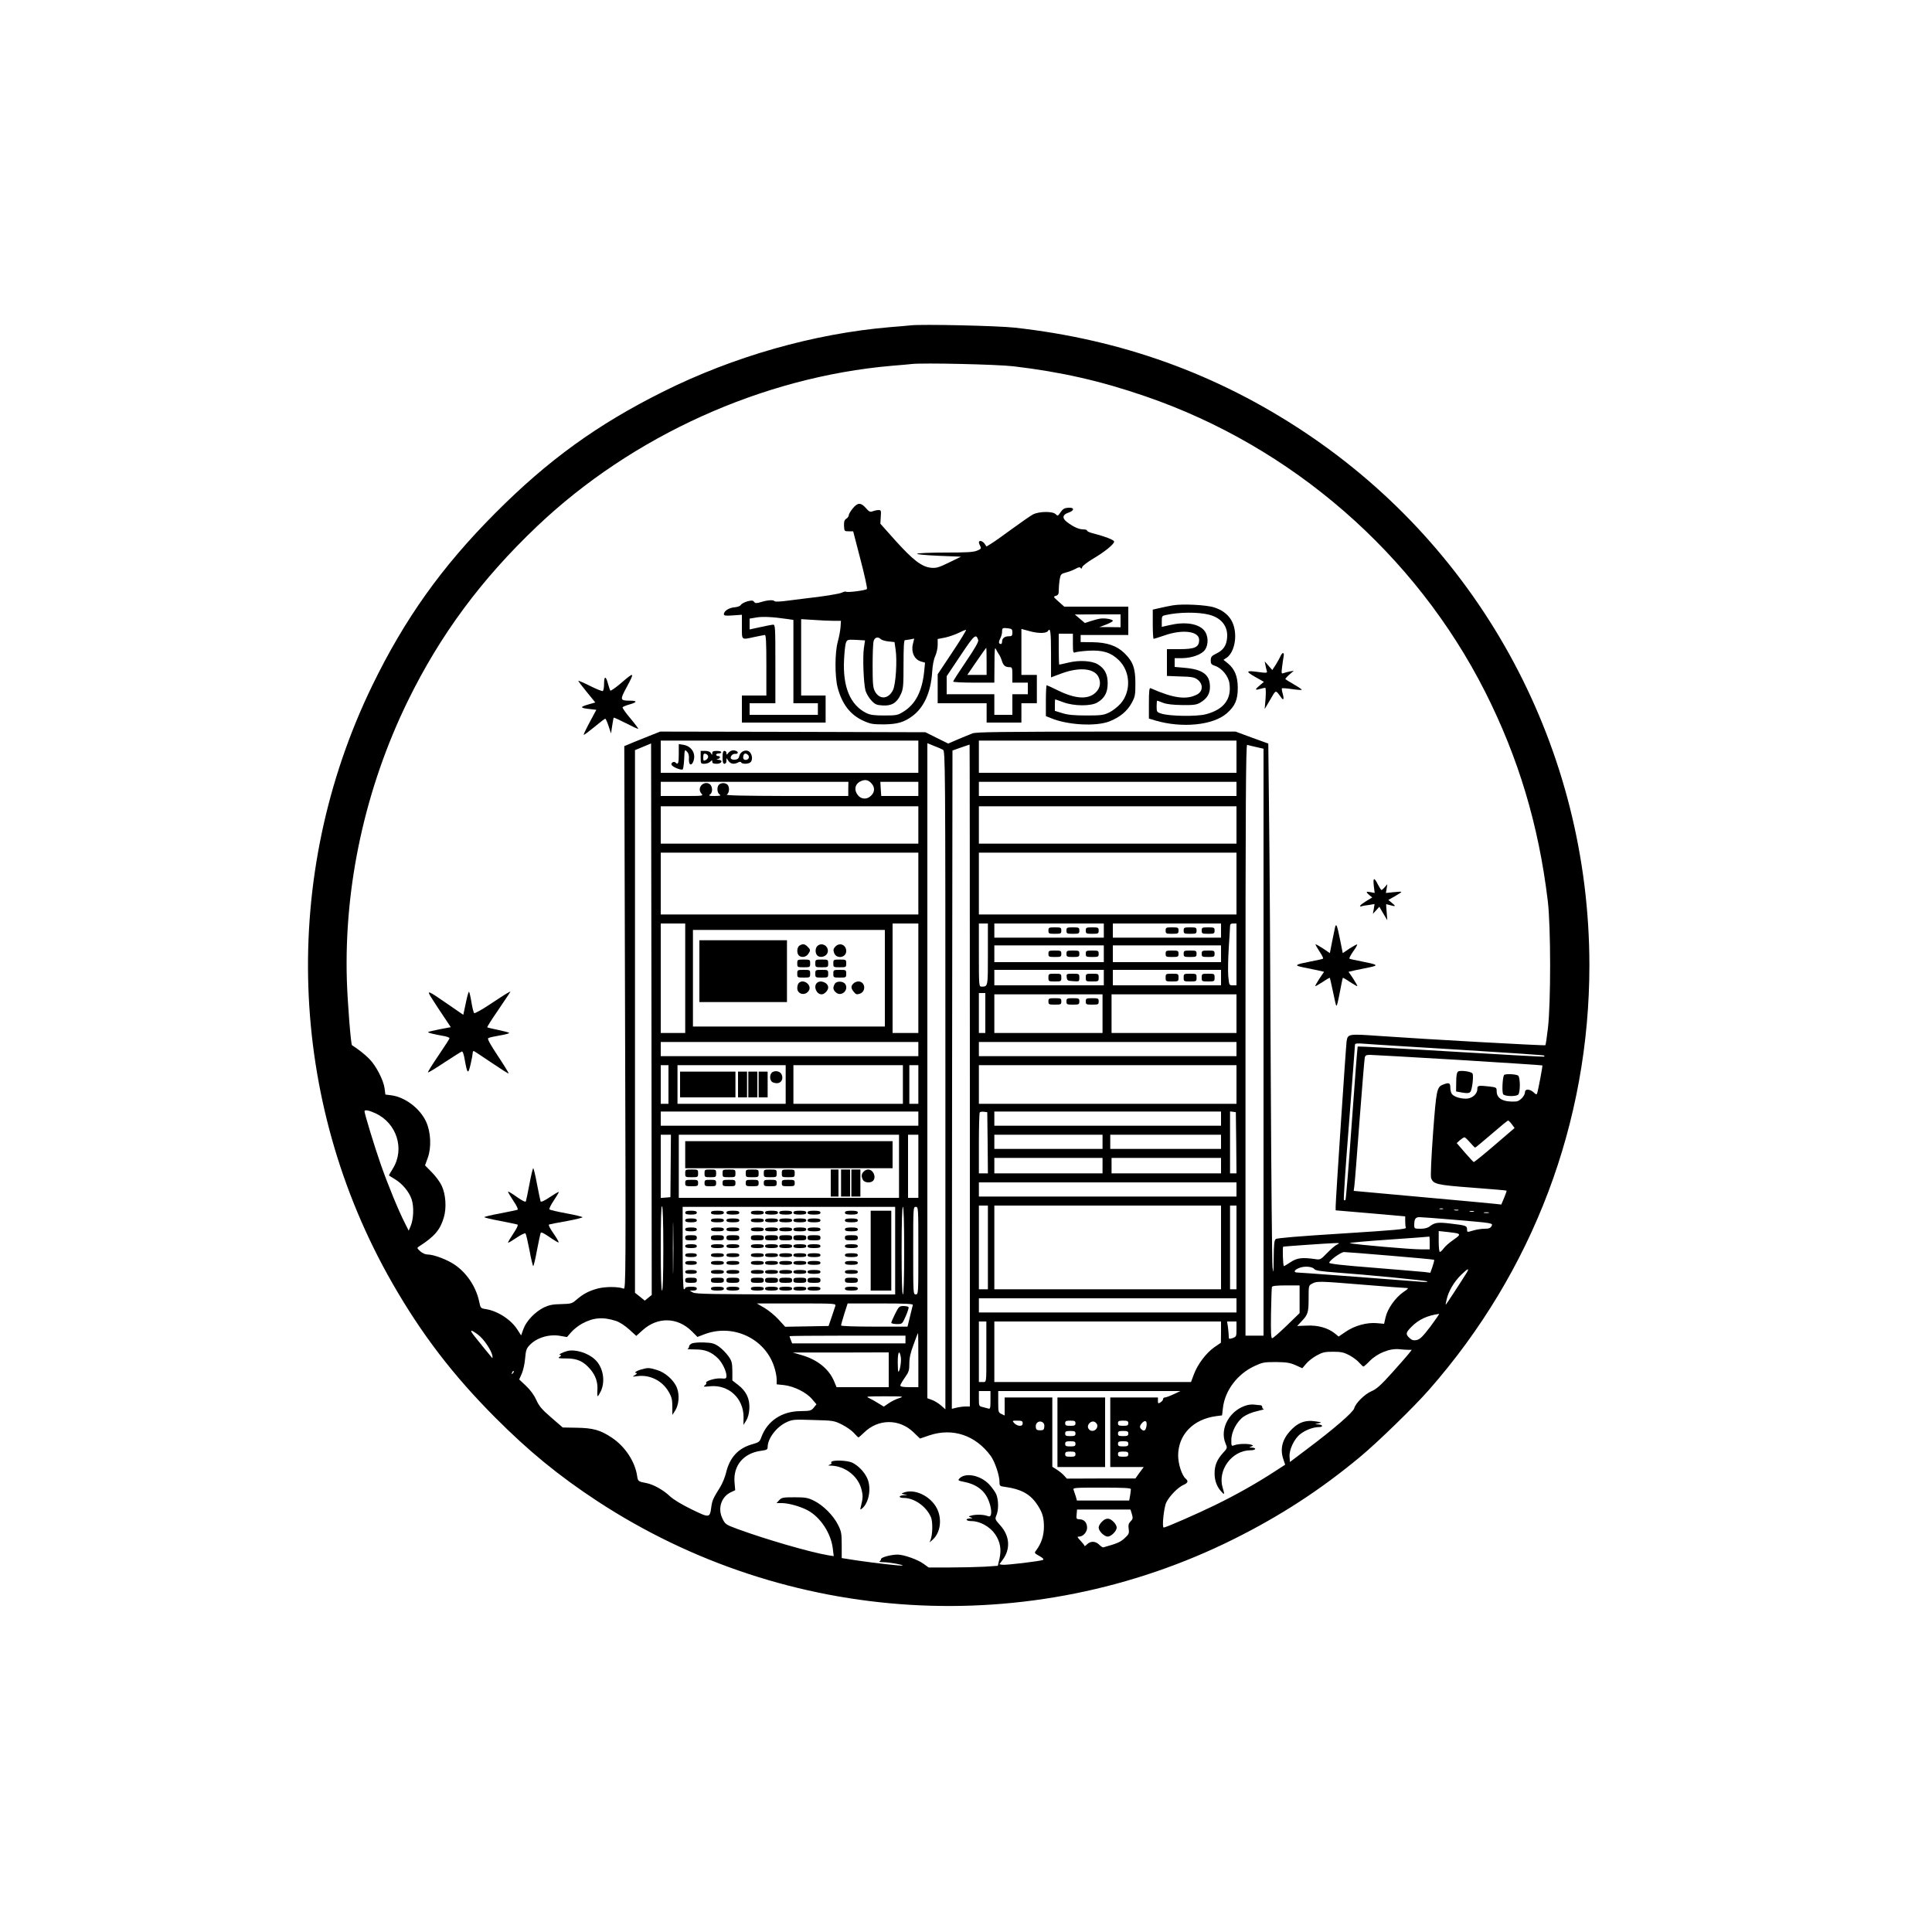 <?xml version="1.0" encoding="UTF-8" standalone="yes"?>
<svg version="1.0" xmlns="http://www.w3.org/2000/svg" width="100mm" height="100mm" viewBox="0 0 1500 1500" preserveAspectRatio="xMidYMid meet">
  <g transform="translate(0,1500) scale(0.1,-0.1)" fill="#000000" stroke="none">
    <path d="M7070 12474 c-19 -2 -91 -9 -160 -14 -591 -50 -1216 -228 -1764 -502
-509 -254 -892 -531 -1301 -942 -416 -417 -704 -822 -956 -1341 -715 -1475
-657 -3216 157 -4637 227 -396 470 -714 799 -1044 261 -262 492 -451 790 -647
1478 -970 3364 -1083 4943 -297 365 182 674 383 982 639 137 114 419 388 536
522 807 919 1244 2075 1244 3294 0 1672 -829 3222 -2215 4142 -679 451 -1419
717 -2245 809 -136 15 -721 28 -810 18z m800 -318 c369 -44 675 -113 1023
-233 1137 -390 2095 -1223 2637 -2293 260 -515 416 -1035 487 -1625 24 -201
24 -795 1 -988 -8 -70 -17 -130 -20 -132 -5 -5 -939 47 -1275 71 -256 18 -258
18 -268 -40 -5 -34 -85 -1232 -85 -1282 l0 -31 270 -23 270 -24 0 -37 c0 -21
2 -44 5 -51 5 -11 -83 -19 -495 -45 -336 -21 -506 -35 -515 -43 -12 -10 -15
-42 -16 -149 -1 -115 -3 -126 -9 -71 -4 36 -10 715 -14 1510 -3 795 -9 1695
-13 2001 l-6 556 -127 46 -127 47 -1004 0 c-811 -1 -1011 -3 -1039 -14 -19 -8
-70 -28 -112 -46 l-76 -33 -89 44 -88 44 -1030 3 -1029 2 -66 -26 c-36 -14
-98 -40 -139 -56 l-74 -31 6 -2110 c6 -2002 6 -2109 -11 -2102 -40 16 -139 17
-201 1 -68 -18 -114 -42 -169 -90 -31 -27 -40 -29 -115 -31 -64 -1 -93 -7
-132 -25 -70 -34 -139 -106 -161 -168 l-18 -50 -27 42 c-49 79 -153 147 -246
162 -41 6 -42 7 -53 60 -24 114 -98 224 -193 287 -59 39 -160 77 -206 77 -18
0 -41 10 -58 25 -27 25 -27 26 -9 38 120 77 164 129 192 225 22 75 15 180 -17
247 -13 28 -47 74 -76 103 l-53 54 21 58 c30 82 24 202 -13 282 -48 103 -163
190 -269 204 l-47 6 -6 48 c-9 65 -66 175 -118 228 -33 34 -86 76 -135 107 -9
5 -35 338 -40 505 -22 735 143 1490 472 2165 252 516 572 948 1006 1360 738
701 1749 1158 2752 1245 67 5 138 12 157 14 89 10 663 -3 790 -18z m-740
-3031 l0 -125 -1000 0 -1000 0 0 125 0 125 1000 0 1000 0 0 -125z m2470 0 l0
-125 -1000 0 -1000 0 0 125 0 125 1000 0 1000 0 0 -125z m-4567 -4201 l-27
-22 -38 31 -38 30 0 2107 0 2106 63 26 62 26 3 -2141 2 -2141 -27 -22z m2288
4255 c18 -9 19 -87 19 -2565 l0 -2556 -34 30 c-19 17 -51 36 -70 43 l-36 13 0
2543 0 2543 51 -21 c29 -11 60 -24 70 -30z m209 -2529 l0 -2570 -32 0 c-18 0
-50 -4 -71 -9 l-37 -9 2 2556 3 2555 65 23 c36 12 66 23 68 23 1 1 2 -1155 2
-2569z m2223 2550 l57 -13 0 -2279 0 -2278 -70 0 -70 0 0 2296 c0 1833 3 2295
13 2291 6 -2 38 -10 70 -17z m-2982 -288 c24 -31 19 -68 -13 -94 -30 -27 -73
-23 -97 8 -35 44 -22 93 30 112 32 12 56 4 80 -26z m-185 -37 l0 -55 -481 0
c-331 1 -475 4 -462 11 20 12 23 59 5 77 -7 7 -21 12 -33 12 -12 0 -26 -5 -33
-12 -18 -18 -15 -65 6 -77 13 -8 4 -10 -37 -11 -47 0 -52 2 -37 13 22 16 18
65 -5 80 -47 29 -101 -32 -64 -73 18 -20 16 -20 -148 -20 l-167 0 0 55 0 55
729 0 728 0 -1 -55z m544 0 l0 -55 -144 0 -144 0 -4 55 -3 55 148 0 147 0 0
-55z m2470 0 l0 -55 -1000 0 -1000 0 0 55 0 55 1000 0 1000 0 0 -55z m-2470
-280 l0 -145 -1000 0 -1000 0 0 145 0 145 1000 0 1000 0 0 -145z m2470 0 l0
-145 -1000 0 -1000 0 0 145 0 145 1000 0 1000 0 0 -145z m-2470 -455 l0 -240
-1000 0 -1000 0 0 240 0 240 1000 0 1000 0 0 -240z m2470 0 l0 -240 -1000 0
-1000 0 0 240 0 240 1000 0 1000 0 0 -240z m-4280 -735 l0 -425 -95 0 -95 0 0
425 0 425 95 0 95 0 0 -425z m1810 0 l0 -425 -100 0 -100 0 0 425 0 425 100 0
100 0 0 -425z m540 186 c0 -256 1 -251 -51 -251 -18 0 -19 10 -19 245 l0 245
35 0 35 0 0 -239z m900 184 l0 -55 -425 0 -425 0 0 55 0 55 425 0 425 0 0 -55z
m910 0 l0 -55 -420 0 -420 0 0 55 0 55 420 0 420 0 0 -55z m120 -185 l0 -240
-29 0 c-28 0 -28 1 -35 73 -3 39 -1 137 4 217 5 80 10 155 10 168 0 17 6 22
25 22 l25 0 0 -240z m-2730 -185 l0 -375 -745 0 -745 0 0 375 0 375 745 0 745
0 0 -375z m1700 190 l0 -65 -425 0 -425 0 0 65 0 65 425 0 425 0 0 -65z m910
0 l0 -65 -420 0 -420 0 0 65 0 65 420 0 420 0 0 -65z m-910 -185 l0 -60 -425
0 -425 0 0 60 0 60 425 0 425 0 0 -60z m910 0 l0 -60 -420 0 -420 0 0 60 0 60
420 0 420 0 0 -60z m-1830 -275 l0 -155 -25 0 -25 0 0 155 0 155 25 0 25 0 0
-155z m910 -5 l0 -150 -420 0 -420 0 0 150 0 150 420 0 420 0 0 -150z m1040 0
l0 -150 -485 0 -485 0 0 150 0 150 485 0 485 0 0 -150z m-2470 -275 l0 -55
-1000 0 -1000 0 0 55 0 55 1000 0 1000 0 0 -55z m2470 0 l0 -55 -1000 0 -1000
0 0 55 0 55 1000 0 1000 0 0 -55z m1729 -5 c360 -22 656 -42 659 -45 3 -3 3
-7 1 -9 -2 -2 -328 16 -724 40 -395 24 -721 41 -724 39 -2 -3 -23 -271 -46
-595 -23 -325 -45 -593 -49 -597 -3 -3 -9 -3 -12 0 -4 4 14 273 40 599 25 326
46 599 46 607 0 10 16 12 78 7 42 -4 371 -24 731 -46z m-6 -79 c357 -22 650
-41 652 -43 3 -3 -32 -191 -41 -217 -3 -11 -10 -9 -27 8 -30 27 -67 28 -67 2
0 -29 -41 -72 -70 -73 -98 -6 -150 22 -150 80 0 28 -3 30 -52 36 -91 10 -98 9
-98 -19 0 -40 -42 -75 -88 -75 -51 0 -100 18 -112 40 -6 10 -10 32 -10 49 0
33 -11 38 -54 21 -51 -19 -54 -36 -80 -380 -14 -194 -20 -333 -15 -347 18 -47
43 -53 320 -74 145 -11 264 -21 266 -23 2 -1 -7 -27 -19 -56 l-22 -52 -45 5
c-25 3 -283 27 -573 53 l-528 48 5 36 c3 19 21 247 40 505 20 259 38 480 41
493 4 18 11 22 42 22 20 0 329 -18 685 -39z m-6133 -191 l0 -150 -30 0 -30 0
0 150 0 150 30 0 30 0 0 -150z m910 0 l0 -150 -420 0 -420 0 0 150 0 150 420
0 420 0 0 -150z m910 0 l0 -150 -425 0 -425 0 0 150 0 150 425 0 425 0 0 -150z
m120 0 l0 -150 -35 0 -35 0 0 150 0 150 35 0 35 0 0 -150z m2470 0 l0 -150
-1000 0 -1000 0 0 150 0 150 1000 0 1000 0 0 -150z m-6684 -224 c165 -77 228
-278 134 -429 -17 -27 -30 -50 -30 -52 0 -2 20 -15 44 -29 59 -35 112 -98 132
-158 19 -58 15 -154 -8 -208 l-15 -35 -30 60 c-49 95 -136 308 -187 455 -45
128 -126 393 -126 412 0 14 34 8 86 -16z m4214 -41 l0 -55 -1000 0 -1000 0 0
55 0 55 1000 0 1000 0 0 -55z m538 -187 l2 -238 -35 0 -35 0 0 233 c0 129 3
237 7 241 4 4 19 6 33 4 l25 -3 3 -237z m1812 187 l0 -55 -880 0 -880 0 0 55
0 55 880 0 880 0 0 -55z m118 -187 l2 -238 -25 0 -25 0 0 241 0 240 23 -3 22
-3 3 -237z m2140 143 l21 -29 -155 -133 c-86 -74 -159 -133 -162 -131 -4 1
-35 35 -70 75 l-62 72 25 23 c15 12 30 22 35 22 5 0 24 -18 43 -40 19 -22 37
-40 40 -40 3 0 60 47 127 105 67 58 124 105 129 105 4 0 17 -13 29 -29z
m-6531 -323 l-2 -243 -37 -3 -38 -3 0 245 0 246 40 0 39 0 -2 -242z m1773 -3
l0 -245 -855 0 -855 0 0 245 0 245 855 0 855 0 0 -245z m150 0 l0 -245 -40 0
-40 0 0 245 0 245 40 0 40 0 0 -245z m1430 190 l0 -55 -420 0 -420 0 0 55 0
55 420 0 420 0 0 -55z m920 0 l0 -55 -430 0 -430 0 0 55 0 55 430 0 430 0 0
-55z m-920 -185 l0 -60 -420 0 -420 0 0 60 0 60 420 0 420 0 0 -60z m920 0 l0
-60 -425 0 -425 0 0 60 0 60 425 0 425 0 0 -60z m120 -185 l0 -55 -1000 0
-1000 0 0 55 0 55 1000 0 1000 0 0 -55z m-4450 -461 c0 -209 -4 -324 -10 -324
-6 0 -10 117 -10 331 0 217 3 328 10 324 6 -4 10 -125 10 -331z m2520 11 l0
-325 -35 0 -35 0 0 325 0 325 35 0 35 0 0 -325z m1810 0 l0 -325 -880 0 -880
0 0 325 0 325 880 0 880 0 0 -325z m120 0 l0 -325 -25 0 -25 0 0 325 0 325 25
0 25 0 0 -325z m-4373 -167 c-1 -90 -3 -17 -3 162 0 179 2 252 3 163 2 -90 2
-236 0 -325z m1723 142 l0 -340 -772 0 c-651 1 -777 3 -798 15 l-25 14 28 1
c17 0 27 5 27 15 0 11 -12 15 -45 15 -25 0 -45 -4 -45 -10 0 -5 -4 -10 -10
-10 -6 0 -10 113 -10 320 l0 320 825 0 825 0 0 -340z m70 0 c0 -220 -4 -340
-10 -340 -6 0 -10 120 -10 340 0 220 4 340 10 340 6 0 10 -120 10 -340z m110
0 c0 -333 0 -340 -20 -340 -20 0 -20 7 -20 340 0 333 0 340 20 340 20 0 20 -7
20 -340z m4073 323 c-7 -2 -19 -2 -25 0 -7 3 -2 5 12 5 14 0 19 -2 13 -5z
m120 -10 c-7 -2 -21 -2 -30 0 -10 3 -4 5 12 5 17 0 24 -2 18 -5z m120 -10 c-7
-2 -21 -2 -30 0 -10 3 -4 5 12 5 17 0 24 -2 18 -5z m115 -10 c-10 -2 -26 -2
-35 0 -10 3 -2 5 17 5 19 0 27 -2 18 -5z m-271 -53 c308 -26 306 -26 293 -50
-8 -15 -21 -20 -54 -20 -23 0 -64 -6 -89 -14 -47 -14 -47 -14 -47 9 0 28 -8
31 -127 45 -98 12 -123 9 -162 -21 -16 -13 -40 -19 -72 -19 -47 0 -49 1 -49
29 0 47 10 61 41 61 16 0 136 -9 266 -20z m30 -107 c21 -8 15 -16 -38 -53 -28
-19 -59 -47 -70 -62 -11 -16 -25 -28 -30 -28 -5 0 -9 37 -9 81 l0 81 67 -7
c36 -4 72 -9 80 -12z m-217 -73 l0 -50 -67 0 c-71 -1 -510 37 -553 48 -14 3
119 15 295 27 176 12 321 23 323 24 1 0 2 -21 2 -49z m-721 -14 c-15 -7 -49
-37 -77 -66 -47 -49 -53 -52 -89 -46 -104 15 -143 10 -194 -24 -24 -16 -47
-30 -51 -30 -7 0 -12 148 -5 151 5 2 346 26 392 27 48 2 49 1 24 -12z m413
-85 c186 -15 340 -30 342 -32 3 -3 -3 -26 -12 -53 l-17 -48 -45 6 c-25 3 -201
17 -392 33 -248 19 -348 31 -348 39 0 17 91 83 115 83 11 0 172 -12 357 -28z
m-587 -105 c8 -10 52 -17 160 -25 250 -18 710 -63 717 -70 4 -3 -9 -5 -30 -4
-492 38 -959 73 -978 73 -36 0 -26 22 17 37 40 15 100 9 114 -11z m1182 -28
c-42 -68 -160 -248 -162 -248 -2 0 1 19 7 42 14 63 57 136 112 190 51 50 68
57 43 16z m-797 -93 c168 -14 316 -25 329 -25 20 0 16 -5 -25 -33 -60 -42
-121 -127 -136 -193 l-12 -52 -56 5 c-77 7 -172 -19 -241 -66 l-56 -38 -29 24
c-54 43 -130 65 -216 61 l-77 -3 33 35 c51 53 56 70 56 179 0 99 0 101 28 115
36 20 50 20 402 -9z m-500 -112 l0 -108 -100 -97 c-56 -54 -106 -98 -113 -98
-9 0 -11 46 -9 193 2 105 5 198 7 205 3 8 34 12 110 12 l105 0 0 -107z m-490
-48 l0 -55 -1000 0 -1000 0 0 55 0 55 1000 0 1000 0 0 -55z m-3115 -6 c-4 -11
-17 -51 -29 -87 l-23 -67 -168 -3 -169 -3 -51 56 c-27 30 -77 71 -109 90 l-60
35 308 0 c307 0 307 0 301 -21z m602 9 c-2 -7 -12 -48 -22 -90 l-19 -78 -258
0 c-156 0 -258 4 -258 9 0 6 11 46 25 90 l26 81 256 0 c200 0 254 -3 250 -12z
m4019 -167 c-61 -80 -81 -99 -107 -105 -25 -5 -38 -1 -56 16 -32 30 -29 42 17
88 56 56 121 86 213 99 4 1 -26 -43 -67 -98z m-6323 43 c28 -9 69 -36 102 -66
l55 -50 50 45 c116 104 269 101 380 -8 l45 -45 55 21 c219 83 466 -31 539
-248 12 -34 21 -80 21 -102 l0 -39 58 -6 c77 -9 173 -57 216 -108 l35 -41 -21
-26 c-20 -24 -28 -26 -103 -27 -146 -1 -259 -77 -305 -205 -12 -33 -19 -38
-69 -52 -110 -31 -176 -103 -204 -222 -8 -33 -28 -82 -45 -110 -56 -89 -62
-104 -69 -152 -12 -90 -13 -90 -153 -22 -78 38 -141 76 -171 104 -51 48 -125
89 -179 100 -64 12 -67 14 -73 53 -15 112 -94 232 -197 300 -88 59 -145 75
-273 77 l-108 2 -89 77 c-73 63 -94 88 -116 136 -17 38 -46 78 -80 110 l-53
50 20 45 c11 25 23 78 26 118 5 59 10 77 32 100 55 61 154 91 242 75 l51 -9
33 38 c18 21 56 51 84 66 88 48 162 54 264 21z m2875 -71 c0 -38 0 -117 0
-178 0 -241 2 -225 -30 -225 l-28 0 0 235 0 235 29 0 29 0 0 -67z m1822 -15
l-1 -83 -51 -35 c-63 -44 -131 -134 -159 -211 l-22 -59 -763 0 -764 0 0 235 0
235 880 0 880 0 0 -82z m120 23 c0 -57 -1 -59 -30 -70 -28 -9 -30 -8 -30 13 0
13 -3 44 -6 70 l-7 46 37 0 36 0 0 -59z m-5888 -44 c45 -34 102 -119 111 -163
2 -14 1 -22 -2 -17 -17 19 -100 122 -135 166 -45 55 -35 60 26 14z m3418 -197
l0 -210 -70 0 c-49 0 -70 4 -70 13 0 6 16 34 35 61 31 43 35 57 35 109 0 43 9
85 33 148 17 49 33 89 35 89 1 0 2 -94 2 -210z m-100 160 l0 -30 -440 0 -440
0 -10 26 c-6 14 -10 27 -10 30 0 2 203 4 450 4 l450 0 0 -30z m3903 -80 l28 0
-21 -27 c-12 -16 -71 -83 -132 -151 -86 -96 -121 -127 -159 -143 -54 -23 -125
-94 -135 -133 -7 -30 -160 -162 -364 -315 l-135 -102 -3 42 c-4 53 37 140 84
175 41 32 98 53 142 54 39 0 34 19 -6 21 -27 1 -27 1 3 8 29 7 28 8 -17 15
-84 14 -144 -9 -205 -78 -60 -68 -76 -141 -48 -219 l13 -39 -85 -55 c-135 -88
-296 -179 -458 -258 -139 -68 -384 -175 -400 -175 -15 0 1 155 20 195 24 49
90 117 133 136 35 15 40 30 18 48 -30 25 -59 115 -59 181 1 161 116 281 295
305 l46 6 7 60 c16 133 111 260 243 322 62 29 75 32 167 32 83 -1 109 -5 153
-24 l53 -24 29 34 c15 19 52 48 81 64 47 26 64 30 129 30 62 0 84 -5 126 -27
28 -15 63 -41 77 -58 14 -16 29 -30 33 -30 3 0 24 18 45 40 64 65 161 104 239
94 19 -2 48 -4 63 -4z m-4033 -155 l0 -135 -202 0 -203 0 -18 43 c-39 96 -127
168 -247 204 l-75 22 373 0 372 1 0 -135z m94 97 c5 -34 -8 -112 -19 -112 -3
0 -5 34 -5 75 0 79 13 101 24 37z m-3013 -125 c-10 -9 -11 -8 -5 6 3 10 9 15
12 12 3 -3 0 -11 -7 -18z m3709 -208 c0 -62 -2 -70 -17 -65 -10 3 -30 8 -45
12 -27 6 -28 9 -28 65 l0 59 45 0 45 0 0 -71z m1422 46 c-30 -14 -60 -25 -68
-25 -8 0 -14 -6 -14 -13 0 -7 -9 -18 -20 -25 -18 -11 -20 -10 -20 13 l0 25
-185 0 -185 0 0 -270 0 -270 130 0 130 0 -33 -44 -32 -45 -266 0 -266 -1 -24
26 c-13 14 -38 34 -56 45 l-33 21 0 269 0 269 -185 0 -185 0 0 -70 0 -70 -25
12 c-24 11 -25 15 -25 95 l0 83 708 0 707 0 -53 -25z m-2130 -30 c-24 -7 -61
-25 -82 -40 l-38 -26 -43 26 c-23 15 -56 33 -73 41 -28 12 -14 13 124 13 145
0 152 -1 112 -14z m-446 -205 c34 -17 76 -46 93 -65 17 -19 33 -35 36 -35 3 0
21 16 41 35 110 110 275 112 386 5 l51 -49 73 25 c181 60 358 1 476 -160 32
-44 68 -151 68 -201 0 -33 2 -34 48 -40 116 -16 187 -54 238 -127 46 -65 59
-106 59 -183 -1 -70 -19 -126 -60 -182 -16 -20 -15 -22 25 -44 27 -15 36 -25
28 -30 -18 -10 -288 -42 -316 -38 l-23 4 26 35 c62 84 55 185 -19 267 -41 46
-42 49 -30 78 18 41 17 118 -1 163 -9 20 -35 56 -58 80 -68 69 -182 91 -228
43 -14 -15 -11 -17 44 -28 72 -15 128 -50 161 -101 28 -42 48 -117 40 -149 -5
-18 -10 -20 -31 -12 -28 10 -87 12 -122 2 -23 -6 -23 -7 -5 -14 18 -7 18 -8
-3 -8 -44 -2 -34 -21 10 -21 66 0 144 -44 184 -103 39 -58 49 -117 33 -189
l-13 -55 -105 -7 c-58 -3 -179 -6 -269 -6 l-163 0 -42 30 c-44 32 -152 70
-199 70 -51 0 -129 -21 -129 -35 0 -7 -6 -16 -12 -18 -7 -3 8 -6 34 -6 46 -1
152 -20 146 -26 -4 -5 -223 20 -358 40 l-115 18 0 101 c0 91 -3 106 -29 158
-37 73 -115 151 -186 186 -48 24 -67 27 -152 27 -88 0 -99 -2 -118 -22 l-21
-23 39 0 c54 0 147 -26 204 -57 99 -54 180 -178 194 -297 l7 -58 -44 7 c-141
24 -480 122 -701 203 -92 34 -97 37 -118 80 -40 79 -11 170 64 206 l34 16 -5
59 c-12 131 69 229 206 247 44 6 51 10 51 29 0 66 68 156 145 192 47 22 58 23
209 18 154 -4 162 -5 222 -35z m1404 10 c0 -14 -7 -20 -23 -20 -13 0 -32 9
-42 20 -18 20 -17 20 23 20 35 0 42 -3 42 -20z m168 -28 c-2 -23 -8 -27 -33
-27 -24 0 -31 5 -33 24 -5 32 23 54 50 40 13 -7 18 -19 16 -37z m652 28 c0
-17 -7 -20 -40 -20 -33 0 -40 3 -40 20 0 17 7 20 40 20 33 0 40 -3 40 -20z
m142 -16 c-5 -38 -17 -50 -37 -34 -19 16 -19 29 2 52 23 25 39 17 35 -18z
m-142 -64 c0 -17 -7 -20 -40 -20 -33 0 -40 3 -40 20 0 17 7 20 40 20 33 0 40
-3 40 -20z m0 -80 c0 -17 -7 -20 -40 -20 -33 0 -40 3 -40 20 0 17 7 20 40 20
33 0 40 -3 40 -20z m0 -80 c0 -17 -7 -20 -40 -20 -33 0 -40 3 -40 20 0 17 7
20 40 20 33 0 40 -3 40 -20z m20 -272 c0 -7 -3 -30 -6 -50 l-7 -38 -203 0
-203 0 -9 33 c-6 17 -13 40 -17 50 -7 16 8 17 219 17 174 0 226 -3 226 -12z
m8 -194 c9 -31 8 -38 -10 -56 -16 -16 -19 -29 -15 -59 5 -35 1 -42 -33 -73
-33 -30 -57 -40 -164 -70 -5 -1 -19 8 -32 21 -28 28 -67 30 -94 3 -11 -11 -20
-17 -20 -12 0 4 -14 22 -31 40 -27 29 -28 32 -10 32 30 0 61 35 61 68 0 39
-21 64 -56 66 -27 1 -29 3 -25 39 l3 37 207 0 208 0 11 -36z"/>
    <path d="M6621 11053 c-17 -21 -31 -44 -31 -53 0 -8 -9 -21 -19 -27 -15 -10
-19 -22 -18 -55 2 -42 3 -43 36 -43 l35 0 57 -220 c32 -121 54 -224 50 -228
-11 -11 -150 -29 -162 -21 -5 3 -18 0 -30 -6 -19 -11 -155 -32 -284 -46 -27
-3 -92 -11 -143 -18 -51 -7 -95 -9 -98 -4 -8 12 -53 10 -104 -6 -38 -11 -46
-11 -55 1 -9 12 -19 13 -53 4 -23 -7 -45 -19 -50 -27 -5 -10 -26 -17 -49 -19
-43 -3 -83 -29 -83 -54 0 -11 14 -13 70 -9 l70 5 0 -93 c0 -108 -6 -102 100
-79 36 8 71 14 78 15 9 0 12 -53 12 -235 l0 -235 -95 0 -95 0 0 -105 0 -105
325 0 325 0 0 105 0 105 -95 0 -95 0 0 297 0 296 98 -6 c53 -4 123 -7 154 -7
l57 0 -3 -47 c-2 -27 -11 -77 -21 -113 -24 -85 -24 -270 -2 -357 34 -129 98
-213 200 -259 55 -25 73 -28 157 -28 106 1 158 16 223 64 90 66 144 185 154
340 3 52 12 101 24 126 10 22 19 61 19 86 l0 47 58 11 c31 7 78 23 104 36 26
13 52 24 58 24 5 0 -42 -78 -105 -172 l-115 -173 0 -112 0 -113 190 0 190 0 0
-75 0 -75 135 0 135 0 0 75 0 75 60 0 60 0 0 110 0 110 -60 0 -60 0 0 179 0
178 67 -18 c66 -18 127 -17 139 2 19 31 24 -8 24 -175 l0 -185 83 31 c139 51
255 39 286 -29 19 -41 13 -81 -16 -113 -57 -63 -158 -60 -300 10 -44 22 -84
40 -87 40 -3 0 -6 -54 -6 -120 l0 -120 38 -15 c128 -54 349 -67 455 -26 81 32
137 78 172 141 28 51 30 63 30 155 0 118 -19 169 -85 234 -60 58 -134 83 -247
85 l-93 1 0 28 0 27 185 0 185 0 0 110 0 110 -249 0 -248 0 -44 39 c-42 37
-43 39 -21 45 18 6 23 15 22 44 0 20 3 57 7 82 7 41 11 45 48 55 22 5 55 18
74 28 25 14 36 16 41 7 5 -8 9 -6 12 7 3 10 41 39 84 65 89 52 164 113 164
133 0 13 -70 40 -167 65 -24 6 -43 15 -43 20 0 6 -14 10 -30 10 -34 0 -78 20
-126 57 -40 30 -35 58 12 73 48 16 46 42 -3 38 -29 -2 -42 -10 -59 -35 -20
-30 -22 -31 -38 -15 -24 24 -129 22 -176 -2 -19 -10 -92 -61 -162 -112 -69
-51 -143 -103 -163 -115 l-36 -22 -15 22 c-16 22 -44 29 -44 10 0 -6 5 -19 11
-30 9 -17 5 -22 -25 -34 -27 -12 -83 -15 -243 -15 -114 0 -214 -4 -222 -9 -8
-5 58 -11 163 -16 l177 -7 -92 -45 c-81 -39 -99 -45 -141 -41 -72 7 -141 61
-277 212 l-116 130 3 53 c4 48 2 53 -16 53 -12 0 -32 -4 -45 -9 -21 -8 -29 -5
-55 25 -39 44 -63 43 -101 -3z m2079 -873 l0 -50 -82 1 -83 0 53 20 c28 11 52
24 52 29 0 12 -64 23 -98 17 -15 -2 -48 -11 -73 -19 l-46 -15 -39 33 -39 33
178 1 177 0 0 -50z m-2587 14 l47 -7 0 -323 0 -324 95 0 95 0 0 -45 0 -45
-265 0 -265 0 0 45 0 45 100 0 100 0 0 305 c0 284 -1 305 -17 305 -10 0 -55
-9 -100 -19 l-83 -18 0 42 0 42 53 9 c48 8 124 5 240 -12z m1747 -105 c0 -25
-4 -29 -28 -29 -32 0 -52 -16 -52 -42 0 -10 -4 -18 -8 -18 -18 0 -21 14 -7 41
8 15 15 39 15 52 0 32 3 34 45 29 31 -4 35 -7 35 -33z m470 -85 c0 -69 2 -75
18 -69 9 4 56 10 103 13 111 6 174 -14 234 -72 92 -88 99 -243 15 -339 -22
-25 -61 -55 -87 -68 -43 -21 -62 -24 -178 -24 -97 0 -145 5 -187 18 l-58 18 0
44 c0 25 1 45 3 45 1 0 30 -10 62 -22 83 -31 215 -32 265 -2 56 33 80 77 80
149 0 72 -24 116 -78 148 -46 27 -142 33 -225 13 -38 -9 -70 -16 -73 -16 -2 0
-4 54 -4 120 l0 120 55 0 55 0 0 -76z m-735 26 c4 -12 -27 -66 -95 -166 -55
-81 -100 -151 -100 -156 0 -4 72 -8 160 -8 l160 0 1 143 c0 117 3 137 12 116
7 -14 17 -32 23 -40 6 -8 17 -30 23 -51 12 -37 27 -48 62 -48 17 0 19 -8 19
-60 l0 -60 60 0 60 0 0 -45 0 -45 -60 0 -60 0 0 -80 0 -80 -70 0 -70 0 0 80 0
80 -185 0 -185 0 0 70 0 70 107 160 c108 162 121 174 138 120z m-757 8 c7 -7
33 -15 59 -18 l48 -5 8 -55 c14 -87 2 -273 -20 -318 -35 -71 -104 -76 -140
-10 -15 28 -18 58 -18 198 0 91 3 177 8 193 8 29 34 36 55 15z m-131 -71 c-10
-73 -2 -276 13 -330 7 -22 26 -55 44 -74 28 -31 40 -37 87 -40 70 -5 112 19
142 85 20 43 22 63 22 235 0 132 3 187 11 187 6 0 25 3 42 6 l30 6 -11 -45
c-14 -61 13 -117 61 -132 l34 -10 -7 -70 c-16 -153 -67 -252 -160 -310 -45
-28 -54 -30 -149 -30 -80 0 -109 4 -140 19 -124 62 -183 201 -173 411 3 61 9
121 15 135 9 24 13 25 79 22 l69 -4 -9 -61z m953 -102 l0 -105 -75 0 -75 0 72
105 c40 58 73 105 75 105 2 0 3 -47 3 -105z"/>
    <path d="M9105 10300 c-27 -5 -74 -14 -102 -21 l-53 -12 0 -114 c0 -62 3 -113
7 -113 3 0 41 12 82 26 142 50 271 34 271 -34 0 -57 -32 -72 -154 -72 l-96 0
0 -104 0 -104 104 -4 c87 -2 109 -6 133 -24 46 -34 44 -93 -5 -117 -82 -42
-184 -28 -359 50 -10 4 -13 -23 -13 -116 l0 -120 50 -15 c207 -61 449 -37 555
56 64 56 85 104 85 197 0 88 -23 146 -76 190 l-35 28 24 16 c40 26 67 94 67
168 -1 113 -55 188 -163 223 -61 20 -247 29 -322 16z m280 -72 c98 -24 151
-92 142 -181 -5 -60 -30 -96 -85 -122 -35 -17 -41 -25 -42 -52 0 -27 5 -33 34
-43 52 -17 103 -79 111 -134 19 -124 -44 -206 -185 -242 -73 -18 -275 -15
-342 5 -36 11 -38 14 -38 56 0 25 2 45 4 45 2 0 23 -7 47 -17 30 -11 78 -16
149 -17 88 -1 110 2 139 19 53 32 76 69 75 125 -1 92 -56 133 -196 145 l-78 7
0 34 0 34 58 0 c75 1 150 28 176 63 32 44 28 118 -9 157 -48 50 -149 64 -267
36 l-58 -13 0 43 c0 40 2 43 32 49 102 23 248 24 333 3z"/>
    <path d="M9942 9906 c-6 -14 -23 -44 -37 -67 l-27 -41 -29 33 -30 34 6 -30 c3
-16 8 -37 11 -46 4 -14 -4 -15 -62 -7 -101 14 -107 7 -30 -37 l69 -39 -31 -26
c-41 -34 -40 -41 0 -29 18 5 37 9 41 9 5 0 6 -37 3 -82 l-7 -83 43 73 c46 79
40 78 84 18 19 -28 25 -16 13 28 -6 21 -9 40 -6 42 2 2 37 0 77 -6 40 -6 75
-8 77 -6 3 2 -24 21 -59 41 -35 20 -65 39 -68 42 -3 2 11 18 30 35 l35 30 -30
-5 c-16 -3 -38 -9 -49 -13 -17 -6 -18 -3 -12 47 4 30 9 66 12 82 7 34 -9 36
-24 3z"/>
    <path d="M4820 9695 c-41 -35 -78 -60 -81 -57 -3 4 -12 28 -19 55 -16 61 -30
60 -30 -2 0 -28 -4 -52 -10 -56 -5 -3 -50 15 -100 40 -49 25 -90 42 -90 39 0
-4 30 -43 66 -87 l66 -81 -49 -14 c-71 -20 -71 -28 -4 -36 l61 -7 -51 -95
c-28 -52 -49 -97 -47 -99 2 -3 39 25 82 60 43 36 81 65 85 65 4 0 16 -26 26
-57 l19 -58 9 60 c5 33 10 61 12 63 2 2 44 -17 95 -43 50 -26 93 -46 95 -43 2
2 -25 38 -61 81 -36 42 -63 81 -60 86 3 4 26 14 51 21 62 17 66 30 8 30 -80 0
-81 6 -29 102 66 123 63 125 -44 33z"/>
    <path d="M10666 8124 l7 -57 -31 6 c-38 8 -40 2 -10 -23 l22 -18 -47 -28 c-44
-27 -63 -48 -34 -40 6 3 32 7 56 10 l43 7 -6 -38 -7 -38 25 27 25 28 31 -53
31 -52 -5 63 c-3 34 -5 62 -3 62 1 0 17 -4 35 -9 39 -12 41 -6 6 21 l-25 21
50 28 c28 16 51 31 51 34 0 3 -27 2 -60 -2 l-60 -6 6 34 5 34 -19 -22 c-11
-13 -23 -23 -26 -23 -3 0 -15 18 -26 39 -31 62 -41 60 -34 -5z"/>
    <path d="M10365 7799 c-3 -13 -13 -63 -23 -112 l-17 -87 -53 36 c-30 19 -55
34 -58 32 -2 -2 12 -27 31 -56 19 -28 31 -53 27 -55 -4 -3 -47 -13 -97 -22
-122 -24 -131 -30 -59 -45 32 -6 83 -17 112 -23 l52 -12 -36 -53 c-19 -30 -34
-55 -32 -58 2 -2 28 13 57 32 29 20 54 34 56 32 1 -2 12 -50 24 -107 12 -58
23 -106 25 -108 6 -6 12 19 32 122 9 50 18 91 20 93 1 2 26 -12 55 -32 29 -19
55 -34 57 -32 2 3 -13 28 -32 58 l-36 53 52 12 c29 6 80 17 112 23 72 15 63
21 -59 45 -49 9 -94 19 -98 22 -4 2 9 27 28 55 20 27 34 52 32 55 -3 2 -29
-12 -59 -31 l-53 -36 -21 105 c-23 114 -30 131 -39 94z"/>
    <path d="M3355 7245 c20 -32 61 -95 91 -139 l54 -81 -85 -16 c-48 -9 -88 -19
-91 -22 -5 -5 40 -16 129 -32 20 -4 37 -11 37 -16 0 -4 -39 -65 -86 -134 -47
-69 -84 -128 -81 -131 2 -3 60 32 127 77 68 44 129 83 135 85 8 3 16 -21 24
-68 19 -107 26 -112 45 -30 9 39 16 78 16 86 0 9 3 16 8 16 4 -1 65 -41 137
-90 71 -48 132 -87 134 -84 2 2 -35 63 -83 135 -63 95 -84 134 -75 139 7 5 48
14 91 21 43 7 75 16 71 20 -5 4 -44 14 -87 23 -44 9 -81 18 -83 20 -2 2 29 53
70 112 41 60 82 122 93 138 l18 29 -24 -13 c-14 -7 -75 -47 -137 -88 -61 -41
-116 -71 -121 -68 -5 3 -15 42 -22 86 -7 44 -16 80 -19 80 -4 0 -15 -40 -25
-90 l-19 -89 -122 84 c-159 110 -167 113 -120 40z"/>
    <path d="M4111 5808 c-13 -68 -26 -129 -28 -135 -3 -8 -28 4 -69 33 -36 26
-67 45 -69 42 -3 -2 16 -34 40 -70 29 -43 40 -68 32 -71 -7 -2 -67 -15 -134
-28 -68 -12 -123 -26 -123 -29 0 -3 55 -17 123 -29 67 -13 127 -26 134 -28 8
-3 -3 -28 -32 -71 -24 -36 -43 -68 -40 -70 2 -2 31 15 65 38 34 23 65 38 70
34 4 -5 18 -64 31 -131 12 -68 26 -123 29 -123 3 0 17 55 29 123 13 67 26 128
29 135 3 8 26 -3 69 -33 36 -25 68 -44 70 -41 3 3 -15 34 -40 70 -28 40 -41
66 -34 69 7 2 69 15 140 27 70 13 124 27 120 30 -5 4 -62 18 -128 30 -66 12
-124 26 -129 30 -4 5 11 36 34 70 23 34 40 63 38 65 -2 3 -34 -16 -70 -40 -43
-29 -68 -40 -71 -32 -2 7 -15 67 -28 135 -12 67 -26 122 -29 122 -3 0 -17 -55
-29 -122z"/>
    <path d="M5270 9146 c0 -73 -5 -87 -26 -66 -13 13 -39 -5 -29 -20 11 -17 76
-43 86 -33 4 4 9 41 11 82 3 72 4 74 21 56 12 -11 17 -29 16 -49 -2 -17 1 -38
5 -45 13 -21 36 15 36 55 0 45 -35 83 -82 91 l-38 6 0 -77z"/>
    <path d="M5680 9172 c-8 -2 -21 -11 -27 -20 -12 -14 -13 -14 -13 1 0 9 -7 17
-15 17 -11 0 -15 -12 -15 -50 0 -38 4 -50 15 -50 9 0 15 9 15 22 l0 22 16 -22
c16 -24 44 -28 74 -12 13 7 21 7 25 0 9 -15 61 -12 74 4 18 21 9 66 -14 82
-27 18 -68 -2 -75 -36 -4 -18 -13 -26 -32 -28 -14 -2 -29 2 -33 8 -9 15 13 40
33 37 10 -1 18 2 20 8 4 12 -28 24 -48 17z m127 -33 c16 -16 5 -39 -18 -39
-12 0 -19 7 -19 18 0 31 17 41 37 21z"/>
    <path d="M5440 9120 c0 -49 1 -50 29 -50 16 0 37 7 45 16 15 14 16 14 16 0 0
-12 10 -16 35 -16 40 0 51 29 13 31 -17 1 -19 2 -5 6 21 5 23 23 2 23 -8 0
-15 5 -15 10 0 6 9 10 20 10 11 0 20 5 20 10 0 6 -16 10 -35 10 -27 0 -35 -4
-35 -17 -1 -17 -1 -17 -11 0 -6 11 -22 17 -44 17 l-35 0 0 -50z m58 8 c2 -9
-6 -22 -17 -28 -19 -10 -21 -8 -21 20 0 25 4 31 17 28 10 -2 19 -11 21 -20z"/>
    <path d="M8140 7775 c0 -23 3 -25 50 -25 47 0 50 2 50 25 0 23 -3 25 -50 25
-47 0 -50 -2 -50 -25z"/>
    <path d="M8280 7775 c0 -23 3 -25 50 -25 47 0 50 2 50 25 0 23 -3 25 -50 25
-47 0 -50 -2 -50 -25z"/>
    <path d="M8430 7775 c0 -23 3 -25 50 -25 47 0 50 2 50 25 0 23 -3 25 -50 25
-47 0 -50 -2 -50 -25z"/>
    <path d="M9050 7775 c0 -23 3 -25 50 -25 47 0 50 2 50 25 0 23 -3 25 -50 25
-47 0 -50 -2 -50 -25z"/>
    <path d="M9190 7775 c0 -23 3 -25 50 -25 47 0 50 2 50 25 0 23 -3 25 -50 25
-47 0 -50 -2 -50 -25z"/>
    <path d="M9330 7775 c0 -23 3 -25 50 -25 47 0 50 2 50 25 0 23 -3 25 -50 25
-47 0 -50 -2 -50 -25z"/>
    <path d="M5430 7460 l0 -240 340 0 340 0 0 240 0 240 -340 0 -340 0 0 -240z"/>
    <path d="M6208 7659 c-21 -12 -24 -59 -6 -77 19 -19 55 -14 72 10 20 29 20 34
-4 58 -22 22 -37 24 -62 9z"/>
    <path d="M6345 7654 c-19 -20 -16 -63 6 -77 26 -16 68 0 75 29 12 48 -46 83
-81 48z"/>
    <path d="M6485 7650 c-15 -16 -17 -26 -9 -48 17 -50 94 -39 94 14 0 49 -52 70
-85 34z"/>
    <path d="M6190 7520 c0 -29 1 -30 50 -30 49 0 50 1 50 30 0 29 -1 30 -50 30
-49 0 -50 -1 -50 -30z"/>
    <path d="M6330 7520 c0 -29 1 -30 50 -30 49 0 50 1 50 30 0 29 -1 30 -50 30
-49 0 -50 -1 -50 -30z"/>
    <path d="M6470 7520 c0 -29 1 -30 50 -30 49 0 50 1 50 30 0 29 -1 30 -50 30
-49 0 -50 -1 -50 -30z"/>
    <path d="M6190 7440 c0 -29 1 -30 50 -30 49 0 50 1 50 30 0 29 -1 30 -50 30
-49 0 -50 -1 -50 -30z"/>
    <path d="M6330 7440 c0 -29 1 -30 50 -30 49 0 50 1 50 30 0 29 -1 30 -50 30
-49 0 -50 -1 -50 -30z"/>
    <path d="M6470 7440 c0 -29 1 -30 50 -30 49 0 50 1 50 30 0 29 -1 30 -50 30
-49 0 -50 -1 -50 -30z"/>
    <path d="M6202 7368 c-7 -7 -12 -24 -12 -40 0 -50 66 -62 91 -17 23 43 -44 92
-79 57z"/>
    <path d="M6342 7368 c-28 -28 -3 -88 37 -88 22 0 51 30 51 53 0 38 -61 62 -88
35z"/>
    <path d="M6481 7361 c-16 -29 -14 -46 9 -66 41 -37 102 17 73 64 -16 25 -69
26 -82 2z"/>
    <path d="M6626 7364 c-21 -20 -20 -37 3 -65 16 -20 23 -22 47 -14 51 18 42 95
-12 95 -12 0 -30 -7 -38 -16z"/>
    <path d="M8140 7595 c0 -23 3 -25 50 -25 47 0 50 2 50 25 0 23 -3 25 -50 25
-47 0 -50 -2 -50 -25z"/>
    <path d="M8280 7595 c0 -23 3 -25 50 -25 47 0 50 2 50 25 0 23 -3 25 -50 25
-47 0 -50 -2 -50 -25z"/>
    <path d="M8430 7595 c0 -23 3 -25 50 -25 47 0 50 2 50 25 0 23 -3 25 -50 25
-47 0 -50 -2 -50 -25z"/>
    <path d="M9050 7595 c0 -23 3 -25 50 -25 47 0 50 2 50 25 0 23 -3 25 -50 25
-47 0 -50 -2 -50 -25z"/>
    <path d="M9190 7595 c0 -23 3 -25 50 -25 47 0 50 2 50 25 0 23 -3 25 -50 25
-47 0 -50 -2 -50 -25z"/>
    <path d="M9330 7595 c0 -23 3 -25 50 -25 47 0 50 2 50 25 0 23 -3 25 -50 25
-47 0 -50 -2 -50 -25z"/>
    <path d="M8140 7410 c0 -29 1 -30 50 -30 49 0 50 1 50 30 0 29 -1 30 -50 30
-49 0 -50 -1 -50 -30z"/>
    <path d="M8282 7413 c3 -26 7 -28 51 -31 46 -3 47 -3 47 27 0 30 -1 31 -51 31
-49 0 -50 -1 -47 -27z"/>
    <path d="M8430 7410 c0 -29 1 -30 50 -30 49 0 50 1 50 30 0 29 -1 30 -50 30
-49 0 -50 -1 -50 -30z"/>
    <path d="M9050 7410 c0 -29 1 -30 50 -30 49 0 50 1 50 30 0 29 -1 30 -50 30
-49 0 -50 -1 -50 -30z"/>
    <path d="M9190 7410 c0 -29 1 -30 50 -30 49 0 50 1 50 30 0 29 -1 30 -50 30
-49 0 -50 -1 -50 -30z"/>
    <path d="M9330 7410 c0 -29 1 -30 50 -30 49 0 50 1 50 30 0 29 -1 30 -50 30
-49 0 -50 -1 -50 -30z"/>
    <path d="M8140 7225 c0 -23 3 -25 50 -25 47 0 50 2 50 25 0 23 -3 25 -50 25
-47 0 -50 -2 -50 -25z"/>
    <path d="M8280 7225 c0 -23 3 -25 50 -25 47 0 50 2 50 25 0 23 -3 25 -50 25
-47 0 -50 -2 -50 -25z"/>
    <path d="M8430 7225 c0 -23 3 -25 50 -25 47 0 50 2 50 25 0 23 -3 25 -50 25
-47 0 -50 -2 -50 -25z"/>
    <path d="M11321 6681 c-10 -7 -15 -31 -15 -82 l-1 -73 49 -9 c36 -6 52 -5 61
5 15 15 28 128 17 144 -10 15 -94 26 -111 15z"/>
    <path d="M11677 6653 c-12 -22 -17 -136 -6 -149 14 -17 100 -19 117 -2 7 7 12
39 12 73 0 34 -5 66 -12 73 -13 13 -104 17 -111 5z"/>
    <path d="M6003 6679 c-26 -9 -32 -56 -11 -77 7 -7 25 -12 40 -12 32 0 51 31
38 64 -9 25 -39 36 -67 25z"/>
    <path d="M5280 6580 l0 -100 215 0 215 0 0 100 0 100 -215 0 -215 0 0 -100z"/>
    <path d="M5730 6580 l0 -100 35 0 35 0 0 100 0 100 -35 0 -35 0 0 -100z"/>
    <path d="M5810 6580 l0 -100 35 0 35 0 0 100 0 100 -35 0 -35 0 0 -100z"/>
    <path d="M5890 6580 l0 -100 35 0 35 0 0 100 0 100 -35 0 -35 0 0 -100z"/>
    <path d="M5320 6035 l0 -105 805 0 805 0 0 105 0 105 -805 0 -805 0 0 -105z"/>
    <path d="M5320 5890 c0 -29 1 -30 50 -30 49 0 50 1 50 30 0 29 -1 30 -50 30
-49 0 -50 -1 -50 -30z"/>
    <path d="M5470 5890 c0 -29 2 -30 45 -30 43 0 45 1 45 30 0 29 -2 30 -45 30
-43 0 -45 -1 -45 -30z"/>
    <path d="M5610 5890 c0 -29 1 -30 50 -30 49 0 50 1 50 30 0 29 -1 30 -50 30
-49 0 -50 -1 -50 -30z"/>
    <path d="M5790 5890 c0 -29 1 -30 50 -30 49 0 50 1 50 30 0 29 -1 30 -50 30
-49 0 -50 -1 -50 -30z"/>
    <path d="M5930 5890 c0 -29 1 -30 50 -30 49 0 50 1 50 30 0 29 -1 30 -50 30
-49 0 -50 -1 -50 -30z"/>
    <path d="M6070 5890 c0 -29 1 -30 50 -30 49 0 50 1 50 30 0 29 -1 30 -50 30
-49 0 -50 -1 -50 -30z"/>
    <path d="M6450 5815 l0 -105 30 0 30 0 0 105 0 105 -30 0 -30 0 0 -105z"/>
    <path d="M6530 5815 l0 -105 35 0 35 0 0 105 0 105 -35 0 -35 0 0 -105z"/>
    <path d="M6610 5815 l0 -105 35 0 35 0 0 105 0 105 -35 0 -35 0 0 -105z"/>
    <path d="M6706 5904 c-19 -18 -20 -38 -6 -65 12 -22 59 -26 78 -7 28 28 2 88
-38 88 -10 0 -26 -7 -34 -16z"/>
    <path d="M5320 5815 c0 -23 3 -25 50 -25 47 0 50 2 50 25 0 23 -3 25 -50 25
-47 0 -50 -2 -50 -25z"/>
    <path d="M5470 5815 c0 -23 4 -25 45 -25 41 0 45 2 45 25 0 23 -4 25 -45 25
-41 0 -45 -2 -45 -25z"/>
    <path d="M5610 5815 c0 -23 3 -25 50 -25 47 0 50 2 50 25 0 23 -3 25 -50 25
-47 0 -50 -2 -50 -25z"/>
    <path d="M5790 5815 c0 -23 3 -25 50 -25 47 0 50 2 50 25 0 23 -3 25 -50 25
-47 0 -50 -2 -50 -25z"/>
    <path d="M5930 5815 c0 -23 3 -25 50 -25 47 0 50 2 50 25 0 23 -3 25 -50 25
-47 0 -50 -2 -50 -25z"/>
    <path d="M6070 5815 c0 -23 3 -25 50 -25 47 0 50 2 50 25 0 23 -3 25 -50 25
-47 0 -50 -2 -50 -25z"/>
    <path d="M5320 5585 c0 -11 12 -15 45 -15 33 0 45 4 45 15 0 11 -12 15 -45 15
-33 0 -45 -4 -45 -15z"/>
    <path d="M5520 5585 c0 -11 12 -15 50 -15 38 0 50 4 50 15 0 11 -12 15 -50 15
-38 0 -50 -4 -50 -15z"/>
    <path d="M5640 5585 c0 -11 12 -15 50 -15 38 0 50 4 50 15 0 11 -12 15 -50 15
-38 0 -50 -4 -50 -15z"/>
    <path d="M5830 5585 c0 -11 12 -15 50 -15 38 0 50 4 50 15 0 11 -12 15 -50 15
-38 0 -50 -4 -50 -15z"/>
    <path d="M5940 5585 c0 -11 12 -15 50 -15 38 0 50 4 50 15 0 11 -12 15 -50 15
-38 0 -50 -4 -50 -15z"/>
    <path d="M6050 5585 c0 -11 12 -15 50 -15 38 0 50 4 50 15 0 11 -12 15 -50 15
-38 0 -50 -4 -50 -15z"/>
    <path d="M6160 5585 c0 -11 12 -15 50 -15 38 0 50 4 50 15 0 11 -12 15 -50 15
-38 0 -50 -4 -50 -15z"/>
    <path d="M6270 5585 c0 -11 12 -15 50 -15 38 0 50 4 50 15 0 11 -12 15 -50 15
-38 0 -50 -4 -50 -15z"/>
    <path d="M6560 5585 c0 -11 12 -15 50 -15 38 0 50 4 50 15 0 11 -12 15 -50 15
-38 0 -50 -4 -50 -15z"/>
    <path d="M6760 5290 l0 -310 80 0 80 0 0 310 0 310 -80 0 -80 0 0 -310z"/>
    <path d="M5320 5525 c0 -11 12 -15 45 -15 33 0 45 4 45 15 0 11 -12 15 -45 15
-33 0 -45 -4 -45 -15z"/>
    <path d="M5520 5525 c0 -11 12 -15 50 -15 38 0 50 4 50 15 0 11 -12 15 -50 15
-38 0 -50 -4 -50 -15z"/>
    <path d="M5640 5525 c0 -11 12 -15 50 -15 38 0 50 4 50 15 0 11 -12 15 -50 15
-38 0 -50 -4 -50 -15z"/>
    <path d="M5830 5525 c0 -11 12 -15 50 -15 38 0 50 4 50 15 0 11 -12 15 -50 15
-38 0 -50 -4 -50 -15z"/>
    <path d="M5940 5525 c0 -11 12 -15 50 -15 38 0 50 4 50 15 0 11 -12 15 -50 15
-38 0 -50 -4 -50 -15z"/>
    <path d="M6050 5525 c0 -11 12 -15 50 -15 38 0 50 4 50 15 0 11 -12 15 -50 15
-38 0 -50 -4 -50 -15z"/>
    <path d="M6160 5525 c0 -11 12 -15 50 -15 38 0 50 4 50 15 0 11 -12 15 -50 15
-38 0 -50 -4 -50 -15z"/>
    <path d="M6270 5525 c0 -11 12 -15 50 -15 38 0 50 4 50 15 0 11 -12 15 -50 15
-38 0 -50 -4 -50 -15z"/>
    <path d="M6560 5525 c0 -11 12 -15 50 -15 38 0 50 4 50 15 0 11 -12 15 -50 15
-38 0 -50 -4 -50 -15z"/>
    <path d="M5320 5455 c0 -11 12 -15 45 -15 33 0 45 4 45 15 0 11 -12 15 -45 15
-33 0 -45 -4 -45 -15z"/>
    <path d="M5520 5455 c0 -11 12 -15 50 -15 38 0 50 4 50 15 0 11 -12 15 -50 15
-38 0 -50 -4 -50 -15z"/>
    <path d="M5640 5455 c0 -11 12 -15 50 -15 38 0 50 4 50 15 0 11 -12 15 -50 15
-38 0 -50 -4 -50 -15z"/>
    <path d="M5830 5455 c0 -11 12 -15 50 -15 38 0 50 4 50 15 0 11 -12 15 -50 15
-38 0 -50 -4 -50 -15z"/>
    <path d="M5940 5455 c0 -11 12 -15 50 -15 38 0 50 4 50 15 0 11 -12 15 -50 15
-38 0 -50 -4 -50 -15z"/>
    <path d="M6050 5455 c0 -11 12 -15 50 -15 38 0 50 4 50 15 0 11 -12 15 -50 15
-38 0 -50 -4 -50 -15z"/>
    <path d="M6160 5455 c0 -11 12 -15 50 -15 38 0 50 4 50 15 0 11 -12 15 -50 15
-38 0 -50 -4 -50 -15z"/>
    <path d="M6270 5455 c0 -11 12 -15 50 -15 38 0 50 4 50 15 0 11 -12 15 -50 15
-38 0 -50 -4 -50 -15z"/>
    <path d="M6560 5455 c0 -11 12 -15 50 -15 38 0 50 4 50 15 0 11 -12 15 -50 15
-38 0 -50 -4 -50 -15z"/>
    <path d="M5320 5390 c0 -17 7 -20 45 -20 38 0 45 3 45 20 0 17 -7 20 -45 20
-38 0 -45 -3 -45 -20z"/>
    <path d="M5520 5390 c0 -17 7 -20 50 -20 43 0 50 3 50 20 0 17 -7 20 -50 20
-43 0 -50 -3 -50 -20z"/>
    <path d="M5640 5390 c0 -17 7 -20 50 -20 43 0 50 3 50 20 0 17 -7 20 -50 20
-43 0 -50 -3 -50 -20z"/>
    <path d="M5830 5390 c0 -17 7 -20 50 -20 43 0 50 3 50 20 0 17 -7 20 -50 20
-43 0 -50 -3 -50 -20z"/>
    <path d="M5940 5390 c0 -17 7 -20 50 -20 43 0 50 3 50 20 0 17 -7 20 -50 20
-43 0 -50 -3 -50 -20z"/>
    <path d="M6050 5390 c0 -17 7 -20 50 -20 43 0 50 3 50 20 0 17 -7 20 -50 20
-43 0 -50 -3 -50 -20z"/>
    <path d="M6160 5390 c0 -17 7 -20 50 -20 43 0 50 3 50 20 0 17 -7 20 -50 20
-43 0 -50 -3 -50 -20z"/>
    <path d="M6270 5390 c0 -17 7 -20 50 -20 43 0 50 3 50 20 0 17 -7 20 -50 20
-43 0 -50 -3 -50 -20z"/>
    <path d="M6560 5390 c0 -17 7 -20 50 -20 43 0 50 3 50 20 0 17 -7 20 -50 20
-43 0 -50 -3 -50 -20z"/>
    <path d="M5320 5325 c0 -11 12 -15 45 -15 33 0 45 4 45 15 0 11 -12 15 -45 15
-33 0 -45 -4 -45 -15z"/>
    <path d="M5520 5325 c0 -11 12 -15 50 -15 38 0 50 4 50 15 0 11 -12 15 -50 15
-38 0 -50 -4 -50 -15z"/>
    <path d="M5640 5325 c0 -11 12 -15 50 -15 38 0 50 4 50 15 0 11 -12 15 -50 15
-38 0 -50 -4 -50 -15z"/>
    <path d="M5830 5325 c0 -11 12 -15 50 -15 38 0 50 4 50 15 0 11 -12 15 -50 15
-38 0 -50 -4 -50 -15z"/>
    <path d="M5940 5325 c0 -11 12 -15 50 -15 38 0 50 4 50 15 0 11 -12 15 -50 15
-38 0 -50 -4 -50 -15z"/>
    <path d="M6050 5325 c0 -11 12 -15 50 -15 38 0 50 4 50 15 0 11 -12 15 -50 15
-38 0 -50 -4 -50 -15z"/>
    <path d="M6160 5325 c0 -11 12 -15 50 -15 38 0 50 4 50 15 0 11 -12 15 -50 15
-38 0 -50 -4 -50 -15z"/>
    <path d="M6270 5325 c0 -11 12 -15 50 -15 38 0 50 4 50 15 0 11 -12 15 -50 15
-38 0 -50 -4 -50 -15z"/>
    <path d="M6560 5325 c0 -11 12 -15 50 -15 38 0 50 4 50 15 0 11 -12 15 -50 15
-38 0 -50 -4 -50 -15z"/>
    <path d="M5320 5255 c0 -11 12 -15 45 -15 33 0 45 4 45 15 0 11 -12 15 -45 15
-33 0 -45 -4 -45 -15z"/>
    <path d="M5520 5255 c0 -11 12 -15 50 -15 38 0 50 4 50 15 0 11 -12 15 -50 15
-38 0 -50 -4 -50 -15z"/>
    <path d="M5640 5255 c0 -11 12 -15 50 -15 38 0 50 4 50 15 0 11 -12 15 -50 15
-38 0 -50 -4 -50 -15z"/>
    <path d="M5830 5255 c0 -11 12 -15 50 -15 38 0 50 4 50 15 0 11 -12 15 -50 15
-38 0 -50 -4 -50 -15z"/>
    <path d="M5940 5255 c0 -11 12 -15 50 -15 38 0 50 4 50 15 0 11 -12 15 -50 15
-38 0 -50 -4 -50 -15z"/>
    <path d="M6050 5255 c0 -11 12 -15 50 -15 38 0 50 4 50 15 0 11 -12 15 -50 15
-38 0 -50 -4 -50 -15z"/>
    <path d="M6160 5255 c0 -11 12 -15 50 -15 38 0 50 4 50 15 0 11 -12 15 -50 15
-38 0 -50 -4 -50 -15z"/>
    <path d="M6270 5255 c0 -11 12 -15 50 -15 38 0 50 4 50 15 0 11 -12 15 -50 15
-38 0 -50 -4 -50 -15z"/>
    <path d="M6560 5255 c0 -11 12 -15 50 -15 38 0 50 4 50 15 0 11 -12 15 -50 15
-38 0 -50 -4 -50 -15z"/>
    <path d="M5320 5195 c0 -11 12 -15 45 -15 33 0 45 4 45 15 0 11 -12 15 -45 15
-33 0 -45 -4 -45 -15z"/>
    <path d="M5520 5195 c0 -11 12 -15 50 -15 38 0 50 4 50 15 0 11 -12 15 -50 15
-38 0 -50 -4 -50 -15z"/>
    <path d="M5640 5195 c0 -11 12 -15 50 -15 38 0 50 4 50 15 0 11 -12 15 -50 15
-38 0 -50 -4 -50 -15z"/>
    <path d="M5830 5195 c0 -11 12 -15 50 -15 38 0 50 4 50 15 0 11 -12 15 -50 15
-38 0 -50 -4 -50 -15z"/>
    <path d="M5940 5195 c0 -11 12 -15 50 -15 38 0 50 4 50 15 0 11 -12 15 -50 15
-38 0 -50 -4 -50 -15z"/>
    <path d="M6050 5195 c0 -11 12 -15 50 -15 38 0 50 4 50 15 0 11 -12 15 -50 15
-38 0 -50 -4 -50 -15z"/>
    <path d="M6160 5195 c0 -11 12 -15 50 -15 38 0 50 4 50 15 0 11 -12 15 -50 15
-38 0 -50 -4 -50 -15z"/>
    <path d="M6270 5195 c0 -11 12 -15 50 -15 38 0 50 4 50 15 0 11 -12 15 -50 15
-38 0 -50 -4 -50 -15z"/>
    <path d="M6560 5195 c0 -11 12 -15 50 -15 38 0 50 4 50 15 0 11 -12 15 -50 15
-38 0 -50 -4 -50 -15z"/>
    <path d="M5320 5125 c0 -11 12 -15 45 -15 33 0 45 4 45 15 0 11 -12 15 -45 15
-33 0 -45 -4 -45 -15z"/>
    <path d="M5520 5125 c0 -11 12 -15 50 -15 38 0 50 4 50 15 0 11 -12 15 -50 15
-38 0 -50 -4 -50 -15z"/>
    <path d="M5640 5125 c0 -11 12 -15 50 -15 38 0 50 4 50 15 0 11 -12 15 -50 15
-38 0 -50 -4 -50 -15z"/>
    <path d="M5830 5125 c0 -11 12 -15 50 -15 38 0 50 4 50 15 0 11 -12 15 -50 15
-38 0 -50 -4 -50 -15z"/>
    <path d="M5940 5125 c0 -11 12 -15 50 -15 38 0 50 4 50 15 0 11 -12 15 -50 15
-38 0 -50 -4 -50 -15z"/>
    <path d="M6050 5125 c0 -11 12 -15 50 -15 38 0 50 4 50 15 0 11 -12 15 -50 15
-38 0 -50 -4 -50 -15z"/>
    <path d="M6160 5125 c0 -11 12 -15 50 -15 38 0 50 4 50 15 0 11 -12 15 -50 15
-38 0 -50 -4 -50 -15z"/>
    <path d="M6270 5125 c0 -11 12 -15 50 -15 38 0 50 4 50 15 0 11 -12 15 -50 15
-38 0 -50 -4 -50 -15z"/>
    <path d="M6560 5125 c0 -11 12 -15 50 -15 38 0 50 4 50 15 0 11 -12 15 -50 15
-38 0 -50 -4 -50 -15z"/>
    <path d="M5320 5060 c0 -17 7 -20 45 -20 38 0 45 3 45 20 0 17 -7 20 -45 20
-38 0 -45 -3 -45 -20z"/>
    <path d="M5520 5060 c0 -17 7 -20 50 -20 43 0 50 3 50 20 0 17 -7 20 -50 20
-43 0 -50 -3 -50 -20z"/>
    <path d="M5640 5060 c0 -17 7 -20 50 -20 43 0 50 3 50 20 0 17 -7 20 -50 20
-43 0 -50 -3 -50 -20z"/>
    <path d="M5830 5060 c0 -17 7 -20 50 -20 43 0 50 3 50 20 0 17 -7 20 -50 20
-43 0 -50 -3 -50 -20z"/>
    <path d="M5940 5060 c0 -17 7 -20 50 -20 43 0 50 3 50 20 0 17 -7 20 -50 20
-43 0 -50 -3 -50 -20z"/>
    <path d="M6050 5060 c0 -17 7 -20 50 -20 43 0 50 3 50 20 0 17 -7 20 -50 20
-43 0 -50 -3 -50 -20z"/>
    <path d="M6160 5060 c0 -17 7 -20 50 -20 43 0 50 3 50 20 0 17 -7 20 -50 20
-43 0 -50 -3 -50 -20z"/>
    <path d="M6270 5060 c0 -17 7 -20 50 -20 43 0 50 3 50 20 0 17 -7 20 -50 20
-43 0 -50 -3 -50 -20z"/>
    <path d="M6560 5060 c0 -17 7 -20 50 -20 43 0 50 3 50 20 0 17 -7 20 -50 20
-43 0 -50 -3 -50 -20z"/>
    <path d="M5520 4995 c0 -11 12 -15 50 -15 38 0 50 4 50 15 0 11 -12 15 -50 15
-38 0 -50 -4 -50 -15z"/>
    <path d="M5640 4995 c0 -11 12 -15 50 -15 38 0 50 4 50 15 0 11 -12 15 -50 15
-38 0 -50 -4 -50 -15z"/>
    <path d="M5830 4995 c0 -11 12 -15 50 -15 38 0 50 4 50 15 0 11 -12 15 -50 15
-38 0 -50 -4 -50 -15z"/>
    <path d="M5940 4995 c0 -11 12 -15 50 -15 38 0 50 4 50 15 0 11 -12 15 -50 15
-38 0 -50 -4 -50 -15z"/>
    <path d="M6050 4995 c0 -11 12 -15 50 -15 38 0 50 4 50 15 0 11 -12 15 -50 15
-38 0 -50 -4 -50 -15z"/>
    <path d="M6160 4995 c0 -11 12 -15 50 -15 38 0 50 4 50 15 0 11 -12 15 -50 15
-38 0 -50 -4 -50 -15z"/>
    <path d="M6270 4995 c0 -11 12 -15 50 -15 38 0 50 4 50 15 0 11 -12 15 -50 15
-38 0 -50 -4 -50 -15z"/>
    <path d="M6560 4995 c0 -11 12 -15 50 -15 38 0 50 4 50 15 0 11 -12 15 -50 15
-38 0 -50 -4 -50 -15z"/>
    <path d="M6950 4800 c-16 -33 -30 -64 -30 -70 0 -5 19 -10 43 -10 42 0 42 0
69 61 15 34 25 66 22 70 -3 5 -21 9 -39 9 -32 0 -37 -4 -65 -60z"/>
    <path d="M5373 4570 c-13 -5 -23 -16 -23 -24 0 -8 -6 -16 -12 -19 -7 -2 19 -4
57 -4 78 1 128 -19 179 -69 34 -34 65 -98 66 -134 0 -24 -3 -25 -43 -22 -43 4
-126 -22 -114 -35 4 -3 -1 -12 -11 -19 -14 -11 -8 -12 40 -7 145 15 262 -94
261 -241 l-1 -59 21 33 c14 22 23 55 25 94 4 76 -24 135 -88 184 l-44 34 0 73
c-1 65 -4 78 -31 116 -17 24 -50 57 -73 74 -37 25 -54 30 -115 32 -40 2 -82
-2 -94 -7z"/>
    <path d="M4405 4511 c-38 -10 -76 -30 -56 -31 11 0 10 -4 -4 -14 -16 -11 -10
-13 51 -13 84 1 135 -22 188 -85 41 -48 59 -102 54 -165 -2 -24 0 -43 3 -43 3
0 14 19 25 41 36 81 15 188 -48 245 -55 51 -152 80 -213 65z"/>
    <path d="M4980 4368 c-39 -11 -63 -28 -39 -28 8 -1 3 -7 -11 -16 -24 -14 -23
-14 21 -8 95 12 191 -36 240 -121 24 -41 29 -62 29 -115 l0 -65 22 33 c29 46
35 121 14 176 -23 60 -91 121 -157 140 -59 18 -70 18 -119 4z"/>
    <path d="M9685 4091 c-135 -35 -219 -181 -170 -298 15 -35 15 -36 -21 -75 -46
-52 -64 -95 -64 -158 0 -54 17 -101 49 -137 28 -33 31 -29 14 25 -42 138 71
291 215 292 44 0 52 19 9 21 -20 0 -21 1 -3 8 18 7 18 8 2 14 -26 10 -101 8
-130 -3 -26 -9 -26 -9 -26 39 0 64 42 144 95 182 24 17 68 35 105 43 36 8 59
15 53 15 -7 1 -13 8 -13 16 0 8 -6 15 -14 15 -7 0 -26 2 -42 4 -16 3 -42 1
-59 -3z"/>
    <path d="M8210 3880 l0 -270 185 0 185 0 0 270 0 270 -185 0 -185 0 0 -270z
m140 70 c0 -17 -7 -20 -40 -20 -33 0 -40 3 -40 20 0 17 7 20 40 20 33 0 40 -3
40 -20z m170 -18 c0 -41 -51 -57 -70 -22 -15 28 22 65 50 50 11 -6 20 -19 20
-28z m-170 -62 c0 -17 -7 -20 -40 -20 -33 0 -40 3 -40 20 0 17 7 20 40 20 33
0 40 -3 40 -20z m0 -80 c0 -17 -7 -20 -40 -20 -33 0 -40 3 -40 20 0 17 7 20
40 20 33 0 40 -3 40 -20z m0 -80 c0 -17 -7 -20 -40 -20 -33 0 -40 3 -40 20 0
17 7 20 40 20 33 0 40 -3 40 -20z"/>
    <path d="M6455 3650 c-3 -5 -3 -10 2 -11 4 0 -1 -4 -12 -9 -18 -8 -18 -9 6 -9
107 -3 206 -77 235 -176 15 -54 15 -73 -2 -141 -7 -27 -6 -28 10 -15 55 46 74
167 36 240 -24 49 -69 93 -113 115 -39 18 -152 22 -162 6z"/>
    <path d="M7015 3411 c-19 -8 -18 -9 5 -13 l25 -5 -27 -2 c-43 -2 -44 -21 -1
-21 82 0 176 -67 211 -150 15 -35 13 -135 -3 -175 l-8 -20 23 20 c61 53 76
158 35 242 -49 98 -175 158 -260 124z"/>
    <path d="M8555 3185 c-14 -13 -25 -33 -25 -45 0 -27 43 -70 70 -70 27 0 70 43
70 70 0 12 -11 32 -25 45 -31 32 -59 32 -90 0z"/>
  </g>
</svg>